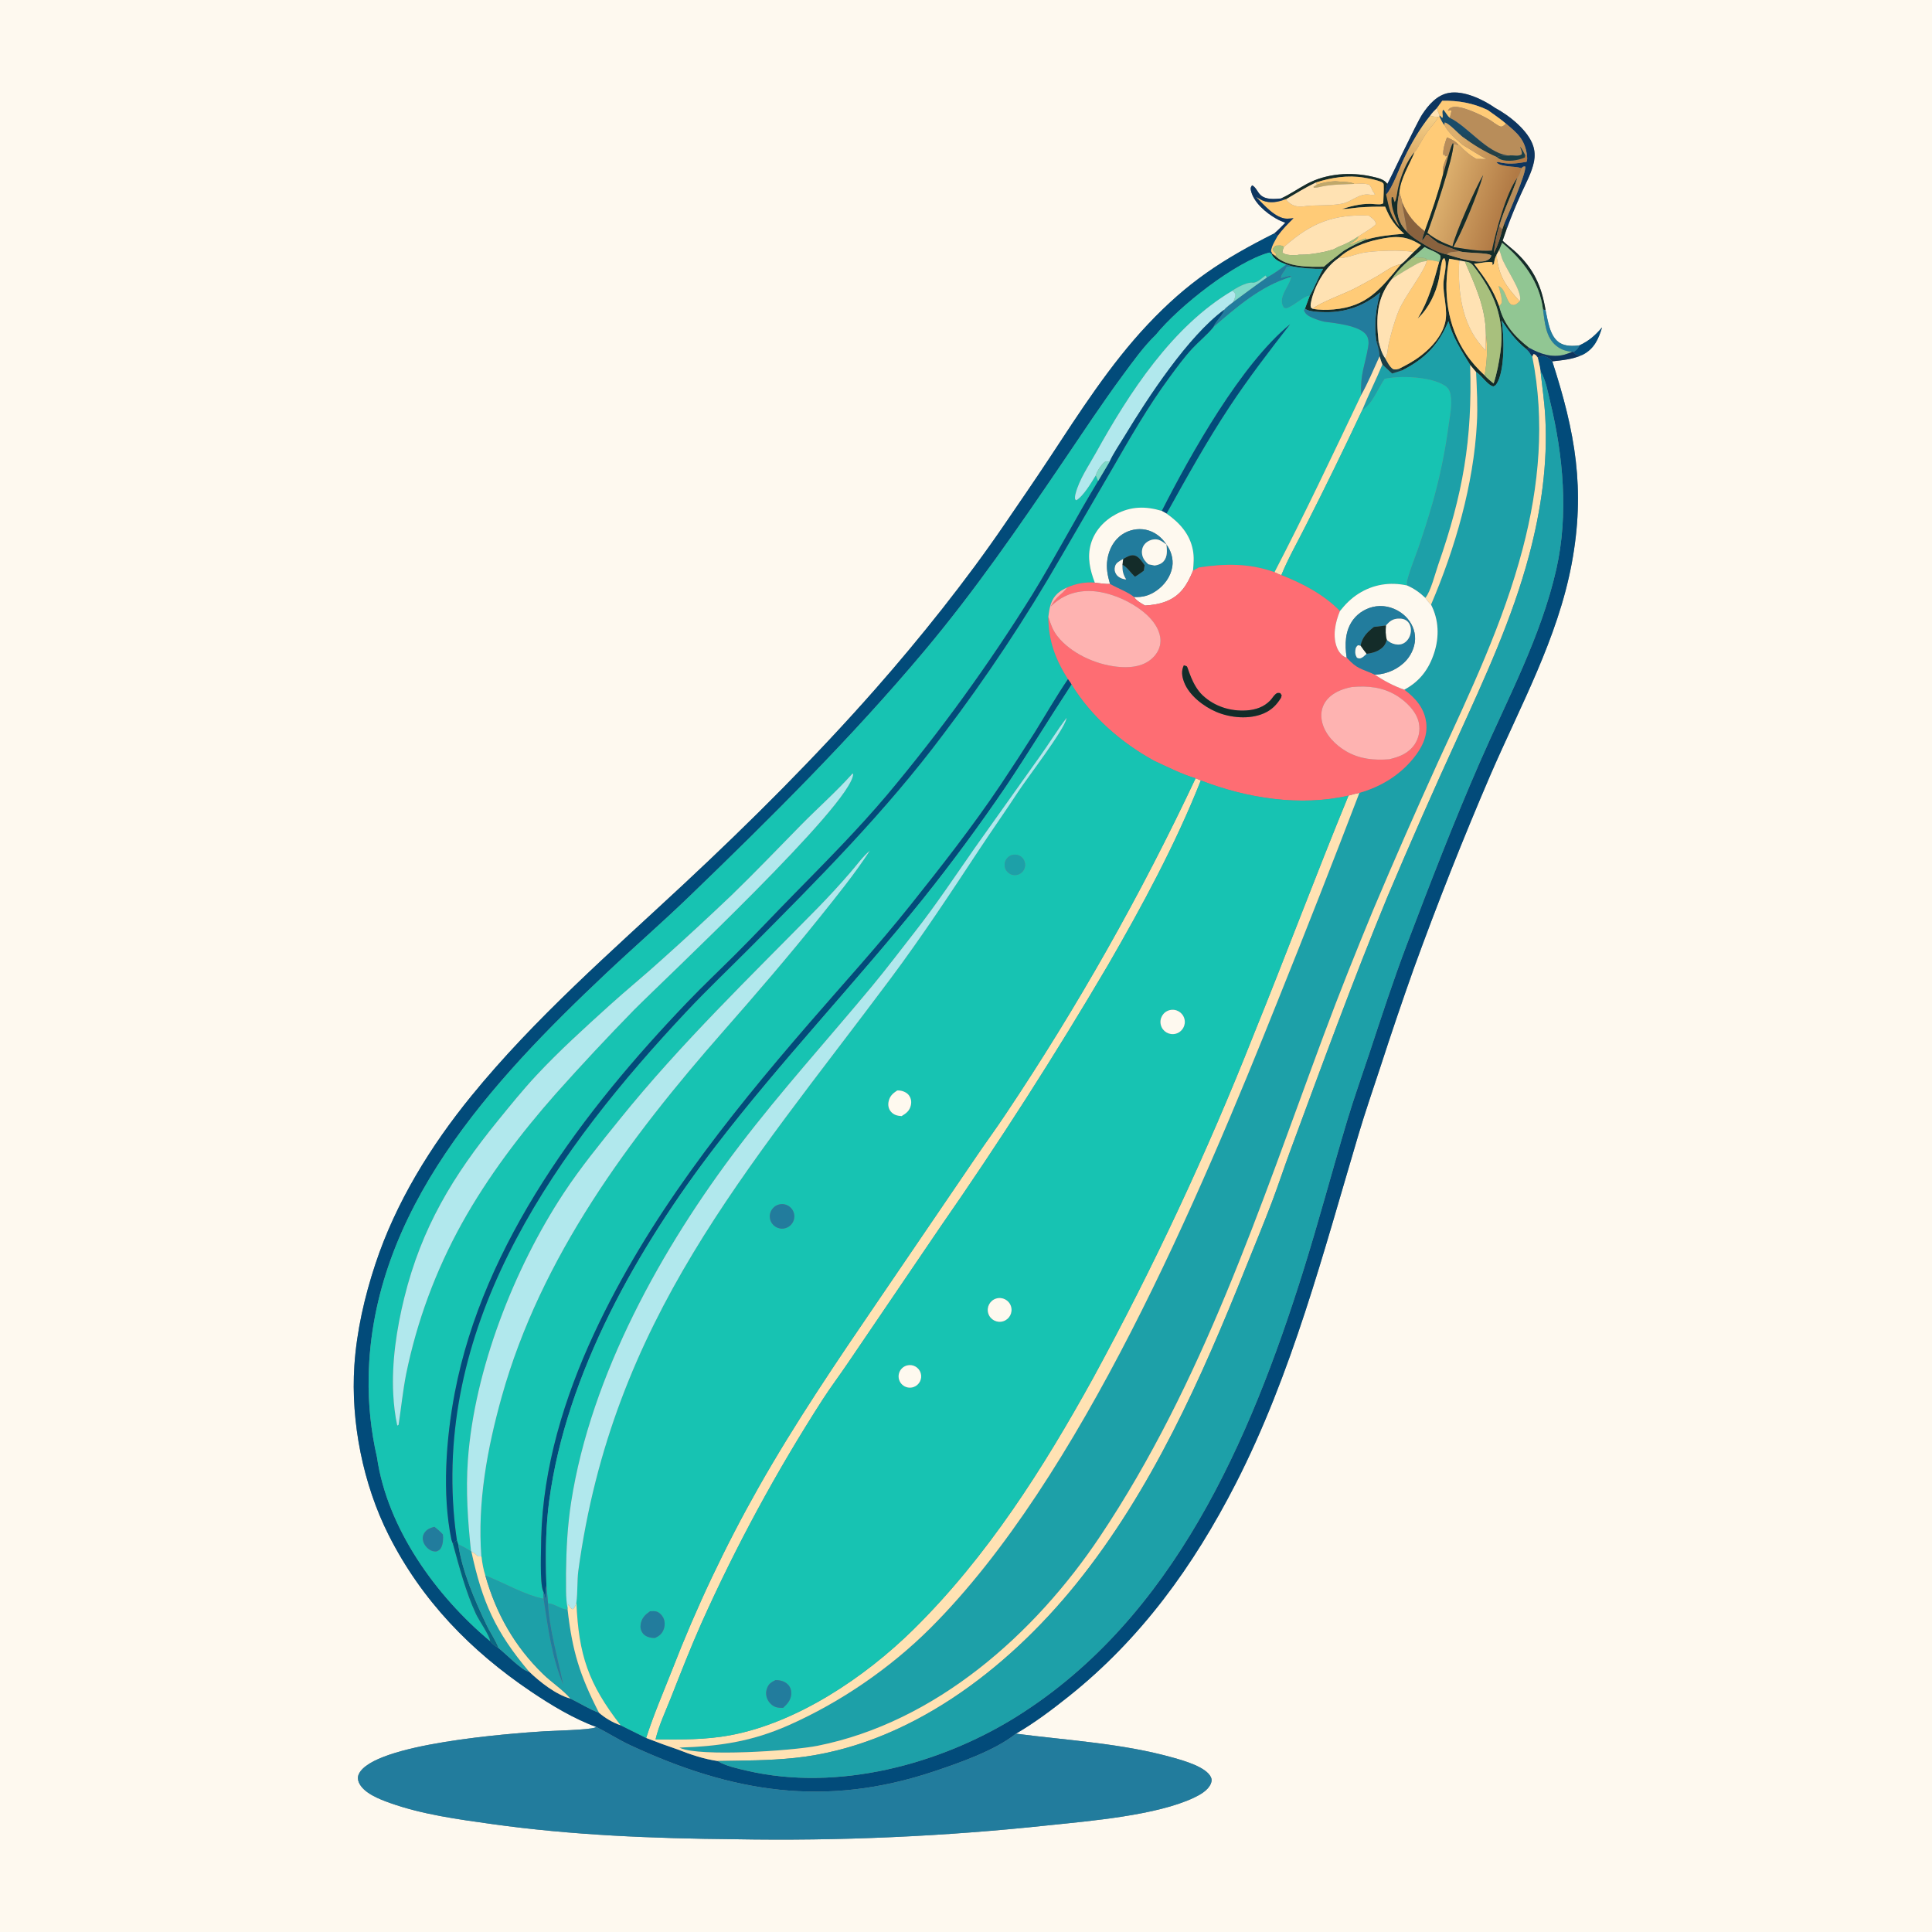 <?xml version="1.0" encoding="utf-8" ?>
<svg xmlns="http://www.w3.org/2000/svg" xmlns:xlink="http://www.w3.org/1999/xlink" width="1024" height="1024">
	<rect width="100%" height="100%" fill="#808080" stroke="none"/>
	<path fill="#FEF9EF" d="M0 0L1024 0L1024 1024L0 1024L0 0ZM792.52 57.241C786.161 52.775 775.965 47.868 767.985 49.237C761.66 50.322 757.19 55.538 753.819 60.614C750.732 65.263 735.803 97.198 735.3 97.48C733.749 94.981 730.095 94.263 727.38 93.637C715.986 91.008 702.976 91.906 692.57 97.523C688.012 99.982 683.649 103.066 678.933 105.196C675.419 105.51 670.875 105.96 668.065 103.313C666.517 101.855 665.568 99.065 663.627 98.221C662.915 99.211 662.74 99.664 663.004 100.898C664.361 107.26 671.003 112.809 676.404 115.878C677.956 116.759 679.555 117.452 681.232 118.052C679.329 119.952 677.469 121.977 675.405 123.701C647.879 137.565 629.553 149.474 608.331 171.98C588.439 193.077 572.136 218.625 556.236 242.77C548.483 254.544 540.445 266.166 532.503 277.816C512.398 307.308 487.68 338.259 464.12 365.036C432.329 401.167 397.709 435.694 362.513 468.502C323.732 504.653 283.395 539.662 249.816 580.9C228.217 607.426 209.754 637.36 198.958 669.964C193.24 687.232 189.035 705.53 187.827 723.714C185.832 753.736 192.46 786.79 206.005 813.625C223.488 848.263 249.452 874.987 281.507 896.593C292.044 903.695 304.087 910.981 316.054 915.33C315.832 915.43 315.613 915.537 315.388 915.631C312.376 916.903 292.8 917.335 288.253 917.626C271.08 918.724 197.916 924.075 190.206 940.239C189.503 941.712 189.566 943.254 190.197 944.731C192.623 950.406 201.254 953.674 206.71 955.618C223.876 961.737 242.657 964.256 260.636 966.776C303.25 972.751 346.358 974.439 389.35 974.832C444.932 975.83 500.523 973.363 555.798 967.446C578.109 965.123 613.079 962.176 632.782 952.839C636.044 951.293 640.372 948.897 641.775 945.355C642.229 944.209 642.363 943.159 641.844 942.001C639.382 936.505 627.204 933.127 621.921 931.634C594.963 924.012 566.16 922.471 538.47 918.882C548.105 913.317 557.498 906.231 566.201 899.307C604.759 868.633 632.57 830.044 654.924 786.428C684.836 728.063 701.431 663.827 720.043 601.297C723.658 589.153 727.796 577.197 731.75 565.162C737.388 547.765 743.268 530.447 749.389 513.213C761.91 478.705 775.425 444.565 789.917 410.836C805.79 374.194 825.622 338.36 833.034 298.724C840.397 259.353 834.915 229.079 822.747 191.525C828.191 190.904 833.444 190.484 838.496 188.176C838.865 188.041 838.704 188.11 839.215 187.835C845.08 184.675 847.268 179.581 849.131 173.529C845.451 177.799 842.272 180.616 837.204 183.021C833.783 183.508 829.704 183.589 826.655 181.701C821.432 178.466 820.4 169.987 819.191 164.423C817.11 151.978 813.145 142.904 803.906 134.086C801.514 131.802 798.821 129.884 796.41 127.593L798.495 121.575C800.81 115.217 803.371 108.952 806.172 102.792C808.601 97.329 811.949 91.401 813.073 85.52C813.596 82.78 813.474 80.049 812.627 77.387C810.022 69.192 799.949 61.221 792.52 57.241Z"/>
	<path fill="#0D355F" d="M735.3 97.48C735.803 97.198 750.732 65.263 753.819 60.614C757.19 55.538 761.66 50.322 767.985 49.237C775.965 47.868 786.161 52.775 792.52 57.241C799.949 61.221 810.022 69.192 812.627 77.387C813.474 80.049 813.596 82.78 813.073 85.52C811.949 91.401 808.601 97.329 806.172 102.792C803.371 108.952 800.81 115.217 798.495 121.575C798.315 120.233 797.989 119.471 797.363 118.304C799.082 114.287 809.293 91.189 808.375 88.207C807.146 88.291 807.218 88.283 806.375 89.187C804.33 88.339 801.503 88.48 799.282 88.13C797.322 87.821 794.257 87.576 793.029 85.894L793.779 86.074L793.667 85.791C799.64 87.21 803.068 86.785 809.041 85.794C809.657 84.598 809.395 83.377 809.281 82.087C808.207 73.946 804.181 70.516 798.19 65.529C795.129 62.933 791.731 60.655 788.486 58.291C780.797 54.655 772.908 53.201 764.415 53.422L761.542 57.374C760.232 58.649 759.043 59.832 758.017 61.349C752.512 68.153 748.02 75.999 744.215 83.864C741.801 88.853 738.138 99.384 734.662 103.19C733.906 101.524 734.859 99.17 735.3 97.48Z"/>
	<path fill="#FFCB77" d="M761.542 57.374L764.415 53.422C772.908 53.201 780.797 54.655 788.486 58.291C791.731 60.655 795.129 62.933 798.19 65.529C797.428 66.164 796.398 67.377 795.273 67.053C793.647 66.585 791.006 64.377 789.462 63.467C785.51 61.137 774.151 55.48 769.643 56.858C768.307 57.266 768.093 57.609 767.353 58.697C768.088 58.545 768.604 58.497 769.375 58.489C769.141 59.843 768.76 61.152 768.395 62.474C767.078 61.412 766.183 59.531 765.033 58.217C764.016 58.723 765.179 61.551 764.466 62.652L762.996 61.15C762.383 59.885 761.942 58.722 761.542 57.374Z"/>
	<path fill="#B88D5A" d="M768.395 62.474C768.76 61.152 769.141 59.843 769.375 58.489C768.604 58.497 768.088 58.545 767.353 58.697C768.093 57.609 768.307 57.266 769.643 56.858C774.151 55.48 785.51 61.137 789.462 63.467C791.006 64.377 793.647 66.585 795.273 67.053C796.398 67.377 797.428 66.164 798.19 65.529C804.181 70.516 808.207 73.946 809.281 82.087L808.341 82.15C807.53 80.651 806.796 79.009 805.664 77.735L805.888 78.347C806.318 79.544 806.871 80.572 806.517 81.852C804.462 83.169 802.034 82.05 799.743 82.462C799.6 82.444 799.457 82.428 799.314 82.406C799.076 82.37 798.841 82.323 798.603 82.29C787.956 80.796 777.697 66.871 768.395 62.474Z"/>
	<path fill="#FFE2B3" d="M758.017 61.349C759.043 59.832 760.232 58.649 761.542 57.374C761.942 58.722 762.383 59.885 762.996 61.15L763.017 61.928L762.315 61.883C760.701 61.946 759.563 61.829 758.017 61.349Z"/>
	<defs>
		<linearGradient id="gradient_0" gradientUnits="userSpaceOnUse" x1="782.036" y1="79.795" x2="783.964" y2="70.205">
			<stop offset="0" stop-color="#263F44"/>
			<stop offset="1" stop-color="#194C69"/>
		</linearGradient>
	</defs>
	<path fill="url(#gradient_0)" d="M762.996 61.15L764.466 62.652C765.179 61.551 764.016 58.723 765.033 58.217C766.183 59.531 767.078 61.412 768.395 62.474C777.697 66.871 787.956 80.796 798.603 82.29C798.841 82.323 799.076 82.37 799.314 82.406C799.457 82.428 799.6 82.444 799.743 82.462C797.808 82.585 795.174 82.424 793.437 83.291C786.895 80.478 780.986 76.803 775.254 72.603C773.116 71.036 767.932 65.204 765.712 64.942L765.598 66.361C764.453 65.229 763.746 63.371 763.017 61.928L762.996 61.15Z"/>
	<defs>
		<linearGradient id="gradient_1" gradientUnits="userSpaceOnUse" x1="747.677" y1="103.58" x2="750.176" y2="61.881">
			<stop offset="0" stop-color="#C18D4F"/>
			<stop offset="1" stop-color="#F6CE85"/>
		</linearGradient>
	</defs>
	<path fill="url(#gradient_1)" d="M734.662 103.19C738.138 99.384 741.801 88.853 744.215 83.864C748.02 75.999 752.512 68.153 758.017 61.349C759.563 61.829 760.701 61.946 762.315 61.883C760.974 64.793 758.459 67.079 756.613 69.687C754.748 72.322 753.278 75.068 751.674 77.848C751.152 78.753 750.499 80.041 749.688 80.708C745.351 85.651 742.373 93.625 740.967 99.994C740.496 102.127 740.334 105.392 739.213 107.204L738.278 104.511L737.648 104.49C736.983 110.012 739.821 115.573 741.931 120.508C737.054 114.911 736.153 110.174 734.662 103.19Z"/>
	<path fill="#FFCB77" d="M762.315 61.883L763.017 61.928C763.746 63.371 764.453 65.229 765.598 66.361C767.691 70.446 771.967 73.915 775.392 76.904C779.628 79.322 783.526 82.114 787.908 84.312L782.409 84.254C778.889 82.169 776.257 79.974 773.486 76.918L773.184 76.973C771.469 74.707 769.438 73.928 766.923 72.838C765.893 75.512 764.711 79.263 764.964 82.133L765.726 81.91L765.951 82.884L767.185 82.407C765.988 85.327 764.058 88.948 764.925 92.142C762.217 102.558 758.806 112.459 755.11 122.566C749.544 118.33 745.949 113.817 743.214 107.392C742.846 105.516 742.342 103.817 741.666 102.03C742.175 94.878 746.949 87.274 749.688 80.708C750.499 80.041 751.152 78.753 751.674 77.848C753.278 75.068 754.748 72.322 756.613 69.687C758.459 67.079 760.974 64.793 762.315 61.883Z"/>
	<defs>
		<linearGradient id="gradient_2" gradientUnits="userSpaceOnUse" x1="797.32" y1="111.834" x2="763.56" y2="101.264">
			<stop offset="0" stop-color="#B17A45"/>
			<stop offset="1" stop-color="#DCAF6D"/>
		</linearGradient>
	</defs>
	<path fill="url(#gradient_2)" d="M765.598 66.361L765.712 64.942C767.932 65.204 773.116 71.036 775.254 72.603C780.986 76.803 786.895 80.478 793.437 83.291C793.984 83.672 794.658 84.202 795.293 84.451C799.03 85.921 804.703 85.017 808.208 83.469L808.341 82.15L809.281 82.087C809.395 83.377 809.657 84.598 809.041 85.794C803.068 86.785 799.64 87.21 793.667 85.791L793.779 86.074L793.029 85.894C794.257 87.576 797.322 87.821 799.282 88.13C801.503 88.48 804.33 88.339 806.375 89.187C805.843 90.875 805.434 92.826 804.283 94.192C798.25 102.129 792.739 123.057 790.724 132.838C783.766 133.317 777.167 132.008 770.317 130.945C775.28 122.08 783.324 102.52 786.1 92.768C782.175 99.352 771.295 123.711 769.853 130.584C764.747 128.688 760.79 126.826 756.518 123.425C759.423 115.726 770.663 82.834 770.333 76.254L773.184 76.973L773.486 76.918C776.257 79.974 778.889 82.169 782.409 84.254L787.908 84.312C783.526 82.114 779.628 79.322 775.392 76.904C771.967 73.915 767.691 70.446 765.598 66.361Z"/>
	<path fill="#B88D5A" d="M770.333 76.254L770.056 75.845C768.549 78.344 766.173 88.428 764.925 92.142C764.058 88.948 765.988 85.327 767.185 82.407L765.951 82.884L765.726 81.91L764.964 82.133C764.711 79.263 765.893 75.512 766.923 72.838C769.438 73.928 771.469 74.707 773.184 76.973L770.333 76.254Z"/>
	<path fill="#142C29" d="M764.925 92.142C766.173 88.428 768.549 78.344 770.056 75.845L770.333 76.254C770.663 82.834 759.423 115.726 756.518 123.425C760.79 126.826 764.747 128.688 769.853 130.584C771.295 123.711 782.175 99.352 786.1 92.768C783.324 102.52 775.28 122.08 770.317 130.945C777.167 132.008 783.766 133.317 790.724 132.838C792.739 123.057 798.25 102.129 804.283 94.192C801.416 102.893 797.041 111.228 794.582 120.014C793.028 124.639 792.341 129.35 791.749 134.177C793.883 129.958 795.206 126.141 796.241 121.543L797.363 118.304C797.989 119.471 798.315 120.233 798.495 121.575L796.41 127.593C798.821 129.884 801.514 131.802 803.906 134.086C813.145 142.904 817.11 151.978 819.191 164.423L817.819 164.029C816.098 149.54 807.135 137.707 796.164 128.712L794.616 132.467L793.191 135.045C792.414 136.677 792.032 138.047 791.799 139.838L791.076 140.515L791.008 139.033C788.211 138.443 784.266 139.703 781.241 139.725C787.197 147.631 791.1 152.844 794.605 162.25C796.92 171.883 802.934 178.478 810.593 184.402L808.995 185.054C803.453 180.608 799.721 175.675 795.883 169.74C797.322 177.635 797.714 196.998 793.12 203.606C792.584 204.378 792.316 204.414 791.521 204.823C788.287 204.118 785.37 198.91 782.341 197.159L779.217 193.419C774.634 185.955 770.001 178.779 767.698 170.23C762.568 182.664 755.285 190.163 743.269 196.243L741.203 195.63C743.219 194.598 745.245 193.565 747.211 192.44C755.022 187.969 763.645 180.244 765.914 171.182C767.594 164.474 764.819 156.883 765.057 150.014C765.178 146.538 767.322 139.714 765.526 136.824C764.513 137.23 764.439 137.974 764.186 138.982C763.449 141.927 763.225 145.03 762.606 148.006C761.075 155.352 757.266 163.223 751.814 168.447C751.674 168.581 751.532 168.71 751.391 168.842C757.151 159.488 759.892 149.303 762.776 138.822C763.285 137.455 763.73 136.866 763.37 135.427C761.166 133.392 757.714 132.494 755.033 130.955L748.997 136.258C744.697 139.562 740.686 143.478 737.629 147.987C729.6 157.936 729.303 168.443 730.644 180.638L730.738 181.46L729.437 180.551C728.227 171.703 729.215 163.498 731.573 154.938C723.288 161.994 713.43 165.649 702.49 165.457C699.851 165.411 693.438 165.34 691.675 163.541L694.205 156.728C696.85 152.2 698.638 147.108 701.273 142.488C695.592 142.581 690.358 142.263 684.773 141.165L681.819 140.181C681.648 140.121 681.476 140.065 681.307 140C678.261 138.832 675.328 137.642 673.889 134.543L674.333 134.485L675.881 135.558C675.916 135.603 675.946 135.654 675.986 135.695C682.019 141.634 693.803 141.535 701.657 141.356C705.066 138.417 708.595 135.682 712.172 132.954C716.003 130.56 719.881 128.696 724.069 127.01C730.798 125.068 737.275 124.443 744.218 123.897C739.247 119.524 736.63 115.681 734.164 109.565C729.47 109.488 724.858 109.597 720.179 109.968C717.265 110.199 714.283 110.868 711.369 110.719C716.971 109.009 722.875 107.538 728.764 108.208C730.16 108.242 731.987 108.581 733.159 107.72C733.2 104.508 733.542 101.14 733.38 97.952C733.335 97.063 733.058 97.105 732.424 96.559C729.401 95.267 726.17 94.721 722.954 94.154C714.301 92.743 705.768 94.053 697.492 96.718C692.008 99.313 686.825 102.56 681.598 105.631L681.229 105.629L678.933 105.196C683.649 103.066 688.012 99.982 692.57 97.523C702.976 91.906 715.986 91.008 727.38 93.637C730.095 94.263 733.749 94.981 735.3 97.48C734.859 99.17 733.906 101.524 734.662 103.19C736.153 110.174 737.054 114.911 741.931 120.508C739.821 115.573 736.983 110.012 737.648 104.49L738.278 104.511L739.213 107.204C740.334 105.392 740.496 102.127 740.967 99.994C742.373 93.625 745.351 85.651 749.688 80.708C746.949 87.274 742.175 94.878 741.666 102.03C740.403 108.132 739.615 114.236 743.238 119.765C743.983 120.901 744.84 121.96 745.798 122.924C747.795 125.09 750.613 126.991 753.14 128.508C757.468 131.231 762.004 133.85 767.063 134.927C771.784 136.401 784.078 140.434 788.619 137.736C789.666 137.114 790.126 136.599 790.458 135.444C788.937 133.786 777.569 134.296 773.933 133.267L773.392 133.108C769.633 131.768 765.941 130.352 762.266 128.796C760.865 127.857 759.559 126.815 758.237 125.769C757.357 124.988 757.155 124.423 755.939 124.412C755.215 125.674 754.892 126.619 753.641 127.39C754.014 125.754 754.589 124.162 755.11 122.566C758.806 112.459 762.217 102.558 764.925 92.142ZM749.182 133.653C750.51 132.42 751.893 131.214 753.094 129.856C745.257 124.769 739.604 124.985 730.661 126.867C723.301 128.416 715.034 131.567 709.47 136.792C702.106 141.713 696.255 152.226 694.727 160.873C694.59 161.646 694.625 162.247 694.801 163.007L695.798 163.67C699.381 164.359 703.253 164.323 706.882 164.005C724.811 162.432 731.748 153.023 742.487 140.121C744.849 138.411 747.075 135.717 749.182 133.653ZM773.454 138.083L768.097 137.141C764.708 154.457 767.057 172.855 777.056 187.651C779.921 191.888 783.152 195.454 786.876 198.944C788.249 200.555 790.037 201.896 791.644 203.273C793.403 197.967 794.509 192.07 795.263 186.543C797.723 168.491 791.754 154.723 780.879 140.864C779.597 139.23 778.416 138.86 776.415 138.617L773.454 138.083Z"/>
	<path fill="#1A3F47" d="M799.743 82.462C802.034 82.05 804.462 83.169 806.517 81.852C806.871 80.572 806.318 79.544 805.888 78.347L805.664 77.735C806.796 79.009 807.53 80.651 808.341 82.15L808.208 83.469C804.703 85.017 799.03 85.921 795.293 84.451C794.658 84.202 793.984 83.672 793.437 83.291C795.174 82.424 797.808 82.585 799.743 82.462Z"/>
	<path fill="#B88D5A" d="M806.375 89.187C807.218 88.283 807.146 88.291 808.375 88.207C809.293 91.189 799.082 114.287 797.363 118.304L796.241 121.543L794.582 120.014C797.041 111.228 801.416 102.893 804.283 94.192C805.434 92.826 805.843 90.875 806.375 89.187Z"/>
	<path fill="#FFCB77" d="M697.492 96.718C705.768 94.053 714.301 92.743 722.954 94.154C726.17 94.721 729.401 95.267 732.424 96.559C733.058 97.105 733.335 97.063 733.38 97.952C733.542 101.14 733.2 104.508 733.159 107.72C731.987 108.581 730.16 108.242 728.764 108.208C722.875 107.538 716.971 109.009 711.369 110.719C714.283 110.868 717.265 110.199 720.179 109.968C724.858 109.597 729.47 109.488 734.164 109.565C736.63 115.681 739.247 119.524 744.218 123.897C737.275 124.443 730.798 125.068 724.069 127.01L723.946 126.383C720.617 127.026 718.018 129.164 714.786 129.808C716.289 128.653 718.712 127.636 719.659 126.027C719.804 125.78 719.933 125.524 720.07 125.272C722.03 123.824 728.277 120.393 729.255 118.74C729.031 116.707 727.478 115.853 725.94 114.624L725.49 114.267C706.804 113.486 695.059 118.123 681.109 130.389L680.502 130.938C679.229 129.745 678.004 130.189 676.302 130.216C675.214 130.874 675.114 131.069 674.515 132.205C674.896 133.504 676.892 134.357 676.275 135.234C676.177 135.373 676.013 135.45 675.881 135.558L674.333 134.485C674.051 134.044 673.845 133.469 673.627 132.99C674.051 130.111 675.779 127.568 677.142 125.033C679.656 121.583 682.551 118.634 685.587 115.645C684.476 115.765 683.351 115.894 682.232 115.905C676.153 115.965 669.601 108.333 665.707 104.315C666.007 104.488 666.311 104.655 666.61 104.831C667.449 105.327 668.27 105.87 669.17 106.253C673.048 107.907 677.451 107.11 681.229 105.629L681.598 105.631C682.708 107.362 684.834 108.762 686.837 109.233C687.971 109.499 689.184 109.466 690.342 109.45C697.186 108.381 704.265 109.313 711.188 107.981C716.511 106.957 720.232 102.433 725.681 103.137C726.887 103.293 727.631 103.472 728.799 103.03L727.482 101.082C727.037 99.931 726.661 99.059 725.919 98.056C723.449 96.941 720.478 97.458 717.793 97.474C716.102 96.256 710.123 96.394 707.731 96.058C704.331 96.24 701.177 96.744 697.955 97.901L697.492 96.718Z"/>
	<path fill="#C0A86A" d="M697.955 97.901C701.177 96.744 704.331 96.24 707.731 96.058C710.123 96.394 716.102 96.256 717.793 97.474C712.152 97.735 706.33 97.699 700.787 98.82C699.372 99.107 697.814 99.54 696.383 99.509L696.158 99.009L697.955 97.901Z"/>
	<path fill="#FFE2B3" d="M681.598 105.631C686.825 102.56 692.008 99.313 697.492 96.718L697.955 97.901L696.158 99.009L696.383 99.509C697.814 99.54 699.372 99.107 700.787 98.82C706.33 97.699 712.152 97.735 717.793 97.474C720.478 97.458 723.449 96.941 725.919 98.056C726.661 99.059 727.037 99.931 727.482 101.082L728.799 103.03C727.631 103.472 726.887 103.293 725.681 103.137C720.232 102.433 716.511 106.957 711.188 107.981C704.265 109.313 697.186 108.381 690.342 109.45C689.184 109.466 687.971 109.499 686.837 109.233C684.834 108.762 682.708 107.362 681.598 105.631Z"/>
	<path fill="#0D355F" d="M681.232 118.052C679.555 117.452 677.956 116.759 676.404 115.878C671.003 112.809 664.361 107.26 663.004 100.898C662.74 99.664 662.915 99.211 663.627 98.221C665.568 99.065 666.517 101.855 668.065 103.313C670.875 105.96 675.419 105.51 678.933 105.196L681.229 105.629C677.451 107.11 673.048 107.907 669.17 106.253C668.27 105.87 667.449 105.327 666.61 104.831C666.311 104.655 666.007 104.488 665.707 104.315C669.601 108.333 676.153 115.965 682.232 115.905C683.351 115.894 684.476 115.765 685.587 115.645C682.551 118.634 679.656 121.583 677.142 125.033L675.405 123.701C677.469 121.977 679.329 119.952 681.232 118.052Z"/>
	<path fill="#B88D5A" d="M741.666 102.03C742.342 103.817 742.846 105.516 743.214 107.392C743.256 108.591 743.395 109.551 743.692 110.712C743.934 111.657 745.773 122.214 745.798 122.924C744.84 121.96 743.983 120.901 743.238 119.765C739.615 114.236 740.403 108.132 741.666 102.03Z"/>
	<path fill="#89623E" d="M745.798 122.924C745.773 122.214 743.934 111.657 743.692 110.712C743.395 109.551 743.256 108.591 743.214 107.392C745.949 113.817 749.544 118.33 755.11 122.566C754.589 124.162 754.014 125.754 753.641 127.39L753.14 128.508C750.613 126.991 747.795 125.09 745.798 122.924Z"/>
	<path fill="#FFE2B3" d="M720.07 125.272C716.549 127.637 713.171 129.43 709.181 130.909L706.861 132.139C704.778 132.705 702.664 133.393 700.534 133.741C696.559 134.519 692.573 135.099 688.511 134.993C688.089 135.088 687.907 135.143 687.429 135.169C685.04 135.297 681.596 135.387 679.697 133.884C679.824 132.749 680.011 131.97 680.502 130.938L681.109 130.389C695.059 118.123 706.804 113.486 725.49 114.267L725.94 114.624C727.478 115.853 729.031 116.707 729.255 118.74C728.277 120.393 722.03 123.824 720.07 125.272Z"/>
	<path fill="#89623E" d="M791.749 134.177C792.341 129.35 793.028 124.639 794.582 120.014L796.241 121.543C795.206 126.141 793.883 129.958 791.749 134.177Z"/>
	<path fill="#024B7A" d="M316.054 915.33C304.087 910.981 292.044 903.695 281.507 896.593C249.452 874.987 223.488 848.263 206.005 813.625C192.46 786.79 185.832 753.736 187.827 723.714C189.035 705.53 193.24 687.232 198.958 669.964C209.754 637.36 228.217 607.426 249.816 580.9C283.395 539.662 323.732 504.653 362.513 468.502C397.709 435.694 432.329 401.167 464.12 365.036C487.68 338.259 512.398 307.308 532.503 277.816C540.445 266.166 548.483 254.544 556.236 242.77C572.136 218.625 588.439 193.077 608.331 171.98C629.553 149.474 647.879 137.565 675.405 123.701L677.142 125.033C675.779 127.568 674.051 130.111 673.627 132.99C673.845 133.469 674.051 134.044 674.333 134.485L673.889 134.543L672.743 133.851C654.702 138.771 624.608 162.566 612.612 177.433C606.124 183.683 600.591 191.476 595.252 198.703C584.142 213.743 573.914 229.289 563.419 244.752C539.951 279.33 516.625 313.23 489.705 345.278C451.144 391.183 408.416 433.595 365.287 475.186C350.861 489.097 335.714 502.245 321.135 515.995C260.638 573.056 196.936 641.556 195.386 729.907C195.125 744.195 196.609 758.461 199.806 772.39C205.275 810.079 231.064 845.882 259.783 869.843C260.98 871.555 262.512 872.427 264.245 873.524C267.503 875.992 276.895 885.701 280.143 885.907C280.22 885.912 280.297 885.919 280.375 885.925C286.147 891.461 294.547 898.157 302.418 900.322C307.37 902.731 312.314 905.932 317.475 907.792C320.588 910.502 324.958 913.146 328.911 914.411C333.448 916.632 337.972 918.88 342.482 921.155C348.126 923.362 353.82 925.44 359.56 927.386C366.142 930.021 373.306 932.361 380.355 933.374C384.472 936.004 391.138 937.398 395.885 938.505C443.863 949.684 498.315 935.297 539.27 909.55C621.943 857.575 662.479 763.567 690.595 674.095C698.907 647.645 706.027 620.727 713.967 594.148C717.604 581.972 721.901 570.036 725.886 557.974C732.256 538.698 738.531 519.39 745.738 500.405C758.014 468.07 770.576 435.521 784.407 403.824C798.983 370.417 816.834 337.364 824.91 301.542C831.41 272.715 828.541 241.492 821.633 212.956C820.424 207.962 819.257 201.174 816.534 196.854C816.325 194.445 815.547 191.891 815.041 189.514C816.429 188.757 817.38 188.381 818.955 188.879C820.428 189.344 821.739 190.375 822.747 191.525C834.915 229.079 840.397 259.353 833.034 298.724C825.622 338.36 805.79 374.194 789.917 410.836C775.425 444.565 761.91 478.705 749.389 513.213C743.268 530.447 737.388 547.765 731.75 565.162C727.796 577.197 723.658 589.153 720.043 601.297C701.431 663.827 684.836 728.063 654.924 786.428C632.57 830.044 604.759 868.633 566.201 899.307C557.498 906.231 548.105 913.317 538.47 918.882C527.432 927.775 508.316 934.441 494.846 938.939C437.366 958.133 388.071 950.154 333.935 924.935C327.797 922.076 322.107 918.357 316.054 915.33Z"/>
	<path fill="#89623E" d="M753.641 127.39C754.892 126.619 755.215 125.674 755.939 124.412C757.155 124.423 757.357 124.988 758.237 125.769C759.559 126.815 760.865 127.857 762.266 128.796C765.941 130.352 769.633 131.768 773.392 133.108C773.254 133.146 773.117 133.186 772.979 133.222C771.273 133.675 767.939 133.314 767.115 134.727C767.08 134.786 767.081 134.86 767.063 134.927C762.004 133.85 757.468 131.231 753.14 128.508L753.641 127.39Z"/>
	<path fill="#A8C07D" d="M709.181 130.909C713.171 129.43 716.549 127.637 720.07 125.272C719.933 125.524 719.804 125.78 719.659 126.027C718.712 127.636 716.289 128.653 714.786 129.808C718.018 129.164 720.617 127.026 723.946 126.383L724.069 127.01C719.881 128.696 716.003 130.56 712.172 132.954C708.595 135.682 705.066 138.417 701.657 141.356C693.803 141.535 682.019 141.634 675.986 135.695C675.946 135.654 675.916 135.603 675.881 135.558C676.013 135.45 676.177 135.373 676.275 135.234C676.892 134.357 674.896 133.504 674.515 132.205C675.114 131.069 675.214 130.874 676.302 130.216C678.004 130.189 679.229 129.745 680.502 130.938C680.011 131.97 679.824 132.749 679.697 133.884C681.596 135.387 685.04 135.297 687.429 135.169C687.907 135.143 688.089 135.088 688.511 134.993C692.573 135.099 696.559 134.519 700.534 133.741C702.664 133.393 704.778 132.705 706.861 132.139L709.181 130.909Z"/>
	<path fill="#FFCB77" d="M749.182 133.653C743.934 132.25 727.567 132.871 721.913 134.074C718.103 134.884 713.271 136.939 709.47 136.792C715.034 131.567 723.301 128.416 730.661 126.867C739.604 124.985 745.257 124.769 753.094 129.856C751.893 131.214 750.51 132.42 749.182 133.653Z"/>
	<path fill="#91C693" d="M794.616 132.467L796.164 128.712C807.135 137.707 816.098 149.54 817.819 164.029C818.785 170.818 819.192 178.953 825.11 183.467C827.744 185.476 830.09 186.081 833.337 186.486C831.991 187.015 830.604 187.602 829.206 187.974C822.635 189.725 816.271 187.638 810.593 184.402C802.934 178.478 796.92 171.883 794.605 162.25C795.26 161.625 795.538 161.221 795.981 160.455C796.057 157.398 795.075 154.517 794.282 151.591C796.439 152.451 797.413 155.023 798.28 157.032C798.984 158.664 799.43 160.02 800.725 161.289C801.83 161.666 802.248 161.871 803.394 161.313C804.1 160.968 804.845 160.198 805.445 159.68C807.642 155.052 797.127 141.227 795.834 136.02C795.525 134.775 795.099 133.654 794.616 132.467Z"/>
	<path fill="#91C693" d="M748.997 136.258L755.033 130.955C757.714 132.494 761.166 133.392 763.37 135.427C763.73 136.866 763.285 137.455 762.776 138.822C760.678 138.133 758.697 137.939 756.517 137.732L756.275 137.317C754.458 136.126 751.246 136.763 748.997 136.258Z"/>
	<path fill="#FFE2B3" d="M709.47 136.792C713.271 136.939 718.103 134.884 721.913 134.074C727.567 132.871 743.934 132.25 749.182 133.653C747.075 135.717 744.849 138.411 742.487 140.121C738.11 140.503 733.204 144.591 729.332 146.729C725.232 148.993 721.13 151.335 716.936 153.422C712.256 155.751 698.878 160.696 695.798 163.67L694.801 163.007C694.625 162.247 694.59 161.646 694.727 160.873C696.255 152.226 702.106 141.713 709.47 136.792Z"/>
	<path fill="#FFE2B3" d="M793.191 135.045L794.616 132.467C795.099 133.654 795.525 134.775 795.834 136.02C797.127 141.227 807.642 155.052 805.445 159.68C797.864 151.316 794.399 146.513 793.191 135.045Z"/>
	<path fill="#17C3B2" d="M612.612 177.433C624.608 162.566 654.702 138.771 672.743 133.851L673.889 134.543C675.328 137.642 678.261 138.832 681.307 140C681.476 140.065 681.648 140.121 681.819 140.181C678.559 142.592 675.116 145.249 671.476 147.056L670.722 146.03C668.945 147.367 666.349 149.919 664.033 149.857C661.663 149.34 656.622 151.866 654.577 153.144C653.786 153.638 653.854 153.606 653.225 154.083C621.375 172.863 598.42 208.289 580.826 240.065C576.995 246.984 571.981 254.098 570.039 261.83C569.793 262.809 569.691 263.606 569.84 264.615L570.44 265.163C574.157 263.076 578.523 255.682 580.804 251.928L582.027 254.933C570.061 274.743 559.339 295.299 547.211 315.043C524.074 352.199 498.355 387.683 470.243 421.233C454.56 439.803 437.392 457.06 420.377 474.397C410.096 484.872 400.054 495.604 389.661 505.963C381.281 514.316 372.679 522.448 364.487 530.988C309.569 588.245 256.201 658.652 241.032 738.229C236.426 762.395 234.241 791.832 239.257 816.07L240.093 818.415C243.509 830.835 246.84 843.679 252.25 855.415C253.713 858.59 259.748 867.242 259.783 869.843C231.064 845.882 205.275 810.079 199.806 772.39C196.609 758.461 195.125 744.195 195.386 729.907C196.936 641.556 260.638 573.056 321.135 515.995C335.714 502.245 350.861 489.097 365.287 475.186C408.416 433.595 451.144 391.183 489.705 345.278C516.625 313.23 539.951 279.33 563.419 244.752C573.914 229.289 584.142 213.743 595.252 198.703C600.591 191.476 606.124 183.683 612.612 177.433ZM230.237 809.25C228.041 809.83 226.124 810.563 224.861 812.579C223.987 813.973 223.877 815.583 224.37 817.128C225.023 819.174 226.668 820.974 228.617 821.861C229.561 822.29 230.375 822.309 231.405 822.269C232.655 821.713 233.33 821.349 233.92 820.061C234.812 818.115 235.012 815.384 234.73 813.298C233.344 811.743 231.894 810.509 230.237 809.25ZM451.883 409.97C443.266 419.596 433.711 428.001 424.669 437.173C412.429 449.591 400.435 462.205 387.893 474.337C375.652 486.013 363.223 497.491 350.612 508.768C341.567 517.008 332.056 524.716 322.985 532.931C309.774 544.896 296.337 557.038 284.184 570.086C277.056 577.739 270.516 585.855 263.915 593.96C240.02 623.299 223.442 650.721 214.285 687.829C210.222 704.292 207.547 722.039 208.435 739.001C208.721 744.458 209.39 750.23 210.557 755.581L211.26 755.189C212.616 746.181 213.517 737.181 215.269 728.22C220.986 700.285 230.939 673.387 244.781 648.458C258.574 623.651 275.986 600.726 294.753 579.487C308.172 564.45 321.93 549.718 336.016 535.304C352.938 518.276 451.409 426.279 452.19 410.346L451.883 409.97Z"/>
	<path fill="#B88D5A" d="M767.063 134.927C767.081 134.86 767.08 134.786 767.115 134.727C767.939 133.314 771.273 133.675 772.979 133.222C773.117 133.186 773.254 133.146 773.392 133.108L773.933 133.267C777.569 134.296 788.937 133.786 790.458 135.444C790.126 136.599 789.666 137.114 788.619 137.736C784.078 140.434 771.784 136.401 767.063 134.927Z"/>
	<path fill="#FFCB77" d="M791.076 140.515L791.799 139.838C792.032 138.047 792.414 136.677 793.191 135.045C794.399 146.513 797.864 151.316 805.445 159.68C804.845 160.198 804.1 160.968 803.394 161.313C802.248 161.871 801.83 161.666 800.725 161.289C799.43 160.02 798.984 158.664 798.28 157.032C797.413 155.023 796.439 152.451 794.282 151.591C795.075 154.517 796.057 157.398 795.981 160.455C795.538 161.221 795.26 161.625 794.605 162.25C791.1 152.844 787.197 147.631 781.241 139.725C784.266 139.703 788.211 138.443 791.008 139.033L791.076 140.515Z"/>
	<path fill="#A8C07D" d="M737.629 147.987C740.686 143.478 744.697 139.562 748.997 136.258C751.246 136.763 754.458 136.126 756.275 137.317L756.517 137.732L756.24 138.303C754.961 138.509 753.587 138.693 752.379 139.174C750.293 140.006 739.759 146.315 737.629 147.987Z"/>
	<path fill="#FFCB77" d="M756.24 138.303L756.517 137.732C758.697 137.939 760.678 138.133 762.776 138.822C759.892 149.303 757.151 159.488 751.391 168.842C751.532 168.71 751.674 168.581 751.814 168.447C757.266 163.223 761.075 155.352 762.606 148.006C763.225 145.03 763.449 141.927 764.186 138.982C764.439 137.974 764.513 137.23 765.526 136.824C767.322 139.714 765.178 146.538 765.057 150.014C764.819 156.883 767.594 164.474 765.914 171.182C763.645 180.244 755.022 187.969 747.211 192.44C745.245 193.565 743.219 194.598 741.203 195.63C740.132 195.866 739.436 195.909 738.354 195.728C736.373 194.326 735.358 192.046 734.171 189.979C735.503 188.212 735.452 184.803 735.964 182.565C737.334 176.569 739 170.535 741.299 164.824C744.399 157.121 754.865 144.241 756.24 138.303Z"/>
	<path fill="#FFCB77" d="M773.454 138.083C772.532 153.944 774.658 171.515 785.577 183.747C786.197 184.445 786.827 185.135 787.466 185.816C787.457 182.899 787.289 179.843 787.546 176.941C788.634 184.168 788.168 191.785 786.876 198.944C783.152 195.454 779.921 191.888 777.056 187.651C767.057 172.855 764.708 154.457 768.097 137.141L773.454 138.083Z"/>
	<path fill="#FFE2B3" d="M737.629 147.987C739.759 146.315 750.293 140.006 752.379 139.174C753.587 138.693 754.961 138.509 756.24 138.303C754.865 144.241 744.399 157.121 741.299 164.824C739 170.535 737.334 176.569 735.964 182.565C735.452 184.803 735.503 188.212 734.171 189.979C732.291 187.365 731.529 184.525 730.738 181.46L730.644 180.638C729.303 168.443 729.6 157.936 737.629 147.987Z"/>
	<path fill="#FFE2B3" d="M787.466 185.816C786.827 185.135 786.197 184.445 785.577 183.747C774.658 171.515 772.532 153.944 773.454 138.083L776.415 138.617C781.815 151.247 787.422 162.809 787.546 176.941C787.289 179.843 787.457 182.899 787.466 185.816Z"/>
	<path fill="#A8C07D" d="M776.415 138.617C778.416 138.86 779.597 139.23 780.879 140.864C791.754 154.723 797.723 168.491 795.263 186.543C794.509 192.07 793.403 197.967 791.644 203.273C790.037 201.896 788.249 200.555 786.876 198.944C788.168 191.785 788.634 184.168 787.546 176.941C787.422 162.809 781.815 151.247 776.415 138.617Z"/>
	<path fill="#227C9D" d="M681.819 140.181L684.773 141.165C683.85 141.278 682.93 141.387 682.003 141.467L681.283 142.626L681.664 142.358C680.686 143.793 679.099 145.52 678.919 147.244C680.242 147.235 683.472 145.761 684.269 146.326L684.282 146.793C668.26 151.519 655.505 162.805 643.065 173.442C644.477 169.919 647.756 167.695 648.915 164.114C650.007 162.645 652.264 161.206 653.701 159.994C659.615 155.648 665.458 151.262 671.476 147.056C675.116 145.249 678.559 142.592 681.819 140.181Z"/>
	<path fill="#FFCB77" d="M695.798 163.67C698.878 160.696 712.256 155.751 716.936 153.422C721.13 151.335 725.232 148.993 729.332 146.729C733.204 144.591 738.11 140.503 742.487 140.121C731.748 153.023 724.811 162.432 706.882 164.005C703.253 164.323 699.381 164.359 695.798 163.67Z"/>
	<path fill="#1DA0A8" d="M684.773 141.165C690.358 142.263 695.592 142.581 701.273 142.488C698.638 147.108 696.85 152.2 694.205 156.728C690.958 156.801 685.614 162.383 681.774 163.408C681.068 163.239 680.583 163.341 680.196 162.649C677.272 157.427 683.278 151.821 684.23 147.255C684.262 147.103 684.265 146.947 684.282 146.793L684.269 146.326C683.472 145.761 680.242 147.235 678.919 147.244C679.099 145.52 680.686 143.793 681.664 142.358L681.283 142.626L682.003 141.467C682.93 141.387 683.85 141.278 684.773 141.165Z"/>
	<path fill="#7DD9C8" d="M664.033 149.857C666.349 149.919 668.945 147.367 670.722 146.03L671.476 147.056C665.458 151.262 659.615 155.648 653.701 159.994C654.083 158.684 654.87 157.54 654.78 156.125C654.729 155.32 653.768 154.643 653.225 154.083C653.854 153.606 653.786 153.638 654.577 153.144C656.622 151.866 661.663 149.34 664.033 149.857Z"/>
	<path fill="#17C3B2" d="M643.065 173.442C655.505 162.805 668.26 151.519 684.282 146.793C684.265 146.947 684.262 147.103 684.23 147.255C683.278 151.821 677.272 157.427 680.196 162.649C680.583 163.341 681.068 163.239 681.774 163.408C685.614 162.383 690.958 156.801 694.205 156.728L691.675 163.541L691.123 164.505C691.996 166.75 693.723 167.588 695.864 168.528C697.807 169.382 699.988 170.069 702.059 170.515C707.888 171.282 720.489 172.562 724.094 177.414C725.47 179.266 725.548 181.715 725.158 183.904C723.221 194.791 721.056 197.641 721.402 209.497C706.457 240.841 691.547 272.456 675.524 303.263C661.924 298.453 649.37 298.691 635.387 300.782L632.315 302.464C632.64 298.71 632.961 295.274 632.246 291.524C630.613 282.96 625.157 277.025 618.296 272.206C628.956 253.062 639.595 233.881 651.682 215.583C661.675 200.457 672.669 186.138 683.789 171.841C657.935 192.844 631.122 240.602 615.78 270.792C607.31 268.256 599.576 268.269 591.596 272.491C585.247 275.85 580.108 281.404 578.145 288.411C576.17 295.465 577.757 302.19 580.279 308.826C575.152 308.363 570.343 309.357 565.633 311.367C561.501 313.254 558.56 315.553 557.028 319.968C556.248 322.215 555.935 324.614 555.65 326.964C555.699 339.568 559.361 349.347 566.033 359.956C559.804 369.132 554.295 378.726 548.451 388.145C542.512 397.517 536.457 406.815 530.289 416.038C515.547 437.989 498.853 459.297 482.348 479.973C465.233 501.414 446.645 521.773 428.704 542.518C384.725 593.371 343.325 645.615 314.799 706.964C299.148 740.622 287.796 777.758 286.853 815.098C286.864 820.646 285.955 839.08 287.894 843.345L288.103 847.362C278.026 845.436 266.889 838.737 257.23 835.064C256.22 831.841 255.626 828.709 255.257 825.359L255.12 824.872C252.982 796.271 258.255 767.686 265.943 740.226C286.697 666.1 333.495 603.284 383.601 546.306C400.964 526.562 417.974 506.761 434.422 486.243C443.615 474.776 453.006 463.188 461.041 450.871C457.264 454.022 454.083 458.537 450.844 462.256C445.319 468.657 439.601 474.889 433.699 480.944C397.748 517.559 360.919 553.039 328.636 593.053C318.295 605.872 307.761 618.737 298.698 632.505C272.506 672.295 251.377 726.155 247.99 773.933C246.844 790.094 247.943 806.151 249.662 822.221C247.438 820.853 245.289 819.593 242.878 818.563L242.181 816.454C241.395 811.194 240.807 805.907 240.418 800.603C232.642 696.487 295.872 608.53 363.793 536.199C374.752 524.529 386.418 513.45 397.709 502.097C433.66 465.948 469.278 430.206 499.886 389.281C522.722 359.21 543.619 327.715 562.449 294.986L589.238 248.933C598.786 232.409 608.293 215.715 619.612 200.312C623.507 195.013 627.647 189.305 632.132 184.512C635.465 180.949 639.399 177.788 642.536 174.076L643.065 173.442Z"/>
	<path fill="#B1E8ED" d="M580.804 251.928C578.523 255.682 574.157 263.076 570.44 265.163L569.84 264.615C569.691 263.606 569.793 262.809 570.039 261.83C571.981 254.098 576.995 246.984 580.826 240.065C598.42 208.289 621.375 172.863 653.225 154.083C653.768 154.643 654.729 155.32 654.78 156.125C654.87 157.54 654.083 158.684 653.701 159.994C652.264 161.206 650.007 162.645 648.915 164.114C629.62 178.284 608.414 210.727 595.994 231.252C593.347 235.628 590.161 240.207 588.029 244.854C587.231 244.667 586.499 244.219 585.761 244.695C583.976 245.848 581.336 249.824 580.804 251.928Z"/>
	<path fill="#227C9D" d="M702.059 170.515C699.988 170.069 697.807 169.382 695.864 168.528C693.723 167.588 691.996 166.75 691.123 164.505L691.675 163.541C693.438 165.34 699.851 165.411 702.49 165.457C713.43 165.649 723.288 161.994 731.573 154.938C729.215 163.498 728.227 171.703 729.437 180.551C730.104 183.089 731.229 186.26 731.202 188.868C728.075 195.773 725.107 202.883 721.402 209.497C721.056 197.641 723.221 194.791 725.158 183.904C725.548 181.715 725.47 179.266 724.094 177.414C720.489 172.562 707.888 171.282 702.059 170.515Z"/>
	<path fill="#227C9D" d="M817.819 164.029L819.191 164.423C820.4 169.987 821.432 178.466 826.655 181.701C829.704 183.589 833.783 183.508 837.204 183.021C836.376 184.755 835.9 185.316 834.313 186.394L833.939 186.652L833.337 186.486C830.09 186.081 827.744 185.476 825.11 183.467C819.192 178.953 818.785 170.818 817.819 164.029Z"/>
	<path fill="#024B7A" d="M588.029 244.854C590.161 240.207 593.347 235.628 595.994 231.252C608.414 210.727 629.62 178.284 648.915 164.114C647.756 167.695 644.477 169.919 643.065 173.442L642.536 174.076C639.399 177.788 635.465 180.949 632.132 184.512C627.647 189.305 623.507 195.013 619.612 200.312C608.293 215.715 598.786 232.409 589.238 248.933L562.449 294.986C543.619 327.715 522.722 359.21 499.886 389.281C469.278 430.206 433.66 465.948 397.709 502.097C386.418 513.45 374.752 524.529 363.793 536.199C295.872 608.53 232.642 696.487 240.418 800.603C240.807 805.907 241.395 811.194 242.181 816.454C241.164 817.046 240.604 817.33 240.093 818.415L239.257 816.07C234.241 791.832 236.426 762.395 241.032 738.229C256.201 658.652 309.569 588.245 364.487 530.988C372.679 522.448 381.281 514.316 389.661 505.963C400.054 495.604 410.096 484.872 420.377 474.397C437.392 457.06 454.56 439.803 470.243 421.233C498.355 387.683 524.074 352.199 547.211 315.043C559.339 295.299 570.061 274.743 582.027 254.933L588.029 244.854Z"/>
	<path fill="#1DA0A8" d="M732.694 193.181C734.402 194.785 736.122 196.378 737.853 197.959L743.269 196.243C755.285 190.163 762.568 182.664 767.698 170.23C770.001 178.779 774.634 185.955 779.217 193.419C780.432 233.17 775.373 261.865 762.28 299.365C760.833 303.511 758.234 313.791 755.457 316.887C752.449 314.04 749.566 311.992 745.771 310.309C745.59 309.142 745.646 308.317 745.951 307.17C747.418 301.657 749.712 296.197 751.589 290.803C754.389 282.751 756.963 274.623 759.309 266.428C763.123 252.977 765.959 239.267 767.795 225.406C768.498 220.358 769.796 214.26 768.834 209.235C768.403 206.988 767.562 205.515 765.618 204.278C758.28 199.61 742.104 198.955 733.89 200.79C730.004 206.408 727.807 213.584 721.928 217.517C725.27 209.309 729.286 201.369 732.694 193.181Z"/>
	<path fill="#1DA0A8" d="M795.883 169.74C799.721 175.675 803.453 180.608 808.995 185.054C810.327 186.175 810.679 186.823 811.572 188.288C811.736 188.557 811.959 188.785 812.153 189.033C818.933 223.151 815.825 257.533 807.051 290.912C796.706 330.266 779.293 366.749 762.342 403.582C750.522 429.579 739.051 455.732 727.932 482.036C718.766 504.203 709.79 526.632 701.434 549.119C667.506 640.418 637.637 732.653 583.045 814.352C548.45 866.125 495.886 912.814 433.352 925.306C419.868 928 370.963 931.225 360.561 926.49L360.031 926.263C381.337 925.569 398.423 923.077 418.068 914.378C445.41 902.271 471.803 884.163 492.985 863.053C572.723 783.592 635.654 634.424 677.552 529.634C692.184 493.291 706.5 456.822 720.498 420.23C731.66 417.055 741.523 411.133 748.951 402.113C753.421 396.685 756.792 390.313 755.902 383.058C754.953 375.325 750.238 370.027 744.302 365.541C752.442 361.203 757.33 354.731 760.15 346.002C762.916 337.442 762.611 328.51 758.47 320.467C771.221 290.694 781.065 256.759 782.773 224.329C783.251 215.245 782.775 206.235 782.341 197.159C785.37 198.91 788.287 204.118 791.521 204.823C792.316 204.414 792.584 204.378 793.12 203.606C797.714 196.998 797.322 177.635 795.883 169.74Z"/>
	<path fill="#024B7A" d="M615.78 270.792C631.122 240.602 657.935 192.844 683.789 171.841C672.669 186.138 661.675 200.457 651.682 215.583C639.595 233.881 628.956 253.062 618.296 272.206L615.78 270.792Z"/>
	<path fill="#024B7A" d="M837.204 183.021C842.272 180.616 845.451 177.799 849.131 173.529C847.268 179.581 845.08 184.675 839.215 187.835C838.704 188.11 838.865 188.041 838.496 188.176C838.024 188.207 837.143 188.274 836.696 188.262C835.151 188.22 834.987 187.727 833.939 186.652L834.313 186.394C835.9 185.316 836.376 184.755 837.204 183.021Z"/>
	<path fill="#1A3F47" d="M729.437 180.551L730.738 181.46C731.529 184.525 732.291 187.365 734.171 189.979C735.358 192.046 736.373 194.326 738.354 195.728C739.436 195.909 740.132 195.866 741.203 195.63L743.269 196.243L737.853 197.959C736.122 196.378 734.402 194.785 732.694 193.181C732.101 191.815 731.684 190.282 731.202 188.868C731.229 186.26 730.104 183.089 729.437 180.551Z"/>
	<path fill="#0D355F" d="M810.593 184.402C816.271 187.638 822.635 189.725 829.206 187.974C830.604 187.602 831.991 187.015 833.337 186.486L833.939 186.652C834.987 187.727 835.151 188.22 836.696 188.262C837.143 188.274 838.024 188.207 838.496 188.176C833.444 190.484 828.191 190.904 822.747 191.525C821.739 190.375 820.428 189.344 818.955 188.879C817.38 188.381 816.429 188.757 815.041 189.514C814.247 188.557 814.044 187.844 812.757 187.698L812.153 189.033C811.959 188.785 811.736 188.557 811.572 188.288C810.679 186.823 810.327 186.175 808.995 185.054L810.593 184.402Z"/>
	<path fill="#FFE2B3" d="M812.153 189.033L812.757 187.698C814.044 187.844 814.247 188.557 815.041 189.514C815.547 191.891 816.325 194.445 816.534 196.854C817.378 204.844 818.573 212.827 819.019 220.851C820.4 245.714 816.852 270.235 810.471 294.242C801.511 327.948 786.972 359.258 772.593 390.87C759.703 418.939 747.245 447.204 735.222 475.655C716.959 519.904 700.58 564.839 683.947 609.716C680.637 618.647 677.687 627.71 674.324 636.622C669.927 648.276 665.093 659.798 660.466 671.364C636.877 730.325 610.396 790.028 570.179 839.775C533.508 885.137 480.859 925.493 421.207 931.736C407.567 933.164 394.034 933.13 380.355 933.374C373.306 932.361 366.142 930.021 359.56 927.386C353.82 925.44 348.126 923.362 342.482 921.155C346.355 909.026 351.519 897.093 356.19 885.238C369.114 851.874 384.446 819.493 402.063 788.35C421.44 754.112 443.588 721.444 465.746 688.977L517.849 612.447C522.879 605.054 528.188 597.846 533.121 590.387C571.051 533.697 604.672 474.24 633.7 412.516L636.454 413.635C623.097 447.396 605.414 480.09 587.269 511.484C559.342 558.977 529.622 605.393 498.171 650.629L449.805 721.833C445.229 728.644 440.246 735.191 435.814 742.097C411.511 779.9 390.079 819.472 371.698 860.482C365.923 873.496 360.759 886.743 355.538 899.985C352.749 907.059 349.195 914.508 347.453 921.906C360.79 922.012 373.779 922.185 386.983 919.733C422.611 913.116 458.533 888.878 484.007 863.794C523.237 825.165 553.008 778.168 579.485 730.209C611.43 671.523 639.758 610.941 664.31 548.799C681.456 506.58 697.409 463.831 714.741 421.69C716.637 421.076 718.555 420.659 720.498 420.23C706.5 456.822 692.184 493.291 677.552 529.634C635.654 634.424 572.723 783.592 492.985 863.053C471.803 884.163 445.41 902.271 418.068 914.378C398.423 923.077 381.337 925.569 360.031 926.263L360.561 926.49C370.963 931.225 419.868 928 433.352 925.306C495.886 912.814 548.45 866.125 583.045 814.352C637.637 732.653 667.506 640.418 701.434 549.119C709.79 526.632 718.766 504.203 727.932 482.036C739.051 455.732 750.522 429.579 762.342 403.582C779.293 366.749 796.706 330.266 807.051 290.912C815.825 257.533 818.933 223.151 812.153 189.033Z"/>
	<path fill="#FFE2B3" d="M721.402 209.497C725.107 202.883 728.075 195.773 731.202 188.868C731.684 190.282 732.101 191.815 732.694 193.181C729.286 201.369 725.27 209.309 721.928 217.517C712.387 237.829 702.536 257.992 692.376 278.001C688.003 286.787 682.817 295.741 679.141 304.817C677.861 304.463 676.717 303.839 675.524 303.263C691.547 272.456 706.457 240.841 721.402 209.497Z"/>
	<path fill="#FFE2B3" d="M755.457 316.887C758.234 313.791 760.833 303.511 762.28 299.365C775.373 261.865 780.432 233.17 779.217 193.419L782.341 197.159C782.775 206.235 783.251 215.245 782.773 224.329C781.065 256.759 771.221 290.694 758.47 320.467C757.289 319.468 756.397 318.108 755.457 316.887Z"/>
	<path fill="#1DA0A8" d="M816.534 196.854C819.257 201.174 820.424 207.962 821.633 212.956C828.541 241.492 831.41 272.715 824.91 301.542C816.834 337.364 798.983 370.417 784.407 403.824C770.576 435.521 758.014 468.07 745.738 500.405C738.531 519.39 732.256 538.698 725.886 557.974C721.901 570.036 717.604 581.972 713.967 594.148C706.027 620.727 698.907 647.645 690.595 674.095C662.479 763.567 621.943 857.575 539.27 909.55C498.315 935.297 443.863 949.684 395.885 938.505C391.138 937.398 384.472 936.004 380.355 933.374C394.034 933.13 407.567 933.164 421.207 931.736C480.859 925.493 533.508 885.137 570.179 839.775C610.396 790.028 636.877 730.325 660.466 671.364C665.093 659.798 669.927 648.276 674.324 636.622C677.687 627.71 680.637 618.647 683.947 609.716C700.58 564.839 716.959 519.904 735.222 475.655C747.245 447.204 759.703 418.939 772.593 390.87C786.972 359.258 801.511 327.948 810.471 294.242C816.852 270.235 820.4 245.714 819.019 220.851C818.573 212.827 817.378 204.844 816.534 196.854Z"/>
	<path fill="#17C3B2" d="M721.928 217.517C727.807 213.584 730.004 206.408 733.89 200.79C742.104 198.955 758.28 199.61 765.618 204.278C767.562 205.515 768.403 206.988 768.834 209.235C769.796 214.26 768.498 220.358 767.795 225.406C765.959 239.267 763.123 252.977 759.309 266.428C756.963 274.623 754.389 282.751 751.589 290.803C749.712 296.197 747.418 301.657 745.951 307.17C745.646 308.317 745.59 309.142 745.771 310.309C736.722 308.359 727.871 309.69 720.006 314.698C716.042 317.221 713.123 320.212 710.202 323.863C701.581 315.076 690.508 309.294 679.141 304.817C682.817 295.741 688.003 286.787 692.376 278.001C702.536 257.992 712.387 237.829 721.928 217.517Z"/>
	<path fill="#7DD9C8" d="M580.804 251.928C581.336 249.824 583.976 245.848 585.761 244.695C586.499 244.219 587.231 244.667 588.029 244.854L582.027 254.933L580.804 251.928Z"/>
	<path fill="#FEF9EF" d="M580.279 308.826C577.757 302.19 576.17 295.465 578.145 288.411C580.108 281.404 585.247 275.85 591.596 272.491C599.576 268.269 607.31 268.256 615.78 270.792L618.296 272.206C625.157 277.025 630.613 282.96 632.246 291.524C632.961 295.274 632.64 298.71 632.315 302.464C629.322 309.771 625.855 315.659 618.115 318.733C614.539 320.154 610.72 320.698 606.901 320.947C604.791 319.712 602.454 318.493 601.043 316.427C605.567 316.633 609.037 315.74 612.826 313.149C617.153 310.19 620.502 305.601 621.345 300.365C622.003 296.28 620.681 291.9 618.237 288.605C615.69 284.688 611.925 281.746 607.275 280.776C603.051 279.895 598.438 280.844 594.851 283.225C590.341 286.22 587.769 291.216 586.944 296.47C586.212 301.129 587.077 305.068 588.333 309.505C585.678 309.599 582.92 309.116 580.279 308.826Z"/>
	<path fill="#227C9D" d="M618.237 288.605C615.95 286.99 614.116 285.406 611.119 285.964C609.183 286.325 607.384 287.341 606.276 288.995C605.231 290.555 605.011 292.653 605.485 294.447C606.008 296.425 607.176 297.71 608.641 299.063L611.968 299.733C613.821 299.475 615.528 298.902 616.787 297.451C618.891 295.025 618.547 291.552 618.237 288.605C620.681 291.9 622.003 296.28 621.345 300.365C620.502 305.601 617.153 310.19 612.826 313.149C609.037 315.74 605.567 316.633 601.043 316.427C597.451 313.573 592.343 311.881 588.333 309.505C587.077 305.068 586.212 301.129 586.944 296.47C587.769 291.216 590.341 286.22 594.851 283.225C598.438 280.844 603.051 279.895 607.275 280.776C611.925 281.746 615.69 284.688 618.237 288.605ZM595.292 296.3C593.652 297.267 591.518 298.15 591.014 300.141C590.621 301.693 590.716 302.934 591.589 304.321C592.554 305.855 594.499 306.773 596.229 307.055C596.44 307.089 596.656 307.091 596.869 307.11C595.184 304.334 594.867 302.54 594.871 299.27C597.565 300.689 599.27 303.665 601.57 305.665C603.2 304.744 604.716 303.559 606.247 302.48L606.679 299.558C605.308 297.738 603.66 294.932 601.29 294.405C599.111 293.921 597.081 295.27 595.292 296.3Z"/>
	<path fill="#FEF9EF" d="M608.641 299.063C607.176 297.71 606.008 296.425 605.485 294.447C605.011 292.653 605.231 290.555 606.276 288.995C607.384 287.341 609.183 286.325 611.119 285.964C614.116 285.406 615.95 286.99 618.237 288.605C618.547 291.552 618.891 295.025 616.787 297.451C615.528 298.902 613.821 299.475 611.968 299.733L608.641 299.063Z"/>
	<path fill="#142C29" d="M595.292 296.3C597.081 295.27 599.111 293.921 601.29 294.405C603.66 294.932 605.308 297.738 606.679 299.558L606.247 302.48C604.716 303.559 603.2 304.744 601.57 305.665C599.27 303.665 597.565 300.689 594.871 299.27L595.292 296.3Z"/>
	<path fill="#FEF9EF" d="M596.869 307.11C596.656 307.091 596.44 307.089 596.229 307.055C594.499 306.773 592.554 305.855 591.589 304.321C590.716 302.934 590.621 301.693 591.014 300.141C591.518 298.15 593.652 297.267 595.292 296.3L594.871 299.27C594.867 302.54 595.184 304.334 596.869 307.11Z"/>
	<path fill="#FE6D73" d="M635.387 300.782C649.37 298.691 661.924 298.453 675.524 303.263C676.717 303.839 677.861 304.463 679.141 304.817C690.508 309.294 701.581 315.076 710.202 323.863C707.689 329.823 706.104 337.422 708.795 343.638C709.575 345.442 711.245 347.629 713.145 348.363C713.343 348.439 713.558 348.459 713.765 348.508C719.747 355.033 721.62 354.197 728.731 357.592C733.418 360.791 738.936 363.701 744.302 365.541C750.238 370.027 754.953 375.325 755.902 383.058C756.792 390.313 753.421 396.685 748.951 402.113C741.523 411.133 731.66 417.055 720.498 420.23C718.555 420.659 716.637 421.076 714.741 421.69C689.134 427.615 660.58 423.034 636.454 413.635L633.7 412.516C626.221 410.286 618.76 406.481 611.678 403.201C594.154 393.557 578.506 379.916 567.951 362.835C567.453 361.811 566.692 360.886 566.033 359.956C559.361 349.347 555.699 339.568 555.65 326.964L556.883 330.519C557.97 333.698 559.493 336.266 561.759 338.771C569.63 347.472 582.887 352.973 594.479 353.576C600.402 353.885 606.407 352.972 610.879 348.744C613.445 346.319 615.075 343.189 615.079 339.613C615.083 334.85 612.294 330.374 609.068 327.07C601.551 319.373 587.85 313.193 577.03 313.239C569.083 313.273 562.474 315.958 556.855 321.5C560.009 315.728 562.635 315.525 565.633 311.367C570.343 309.357 575.152 308.363 580.279 308.826C582.92 309.116 585.678 309.599 588.333 309.505C592.343 311.881 597.451 313.573 601.043 316.427C602.454 318.493 604.791 319.712 606.901 320.947C610.72 320.698 614.539 320.154 618.115 318.733C625.855 315.659 629.322 309.771 632.315 302.464L635.387 300.782ZM627.457 352.63C626.019 355.599 626.422 358.373 627.545 361.431C630.128 368.466 637.866 374.417 644.586 377.286C652.105 380.496 662.115 381.425 669.764 378.141C673.935 376.351 676.651 373.625 678.993 369.798L679.31 368.508L678.565 367.373C677.388 367.198 676.999 367.076 676.015 367.954C674.976 368.881 674.202 370.265 673.222 371.282C669.89 374.739 665.494 376.215 660.796 376.539C652.217 377.13 643.736 374.46 637.427 368.538C631.728 363.189 629.658 353.759 629.084 353.214C628.903 353.042 627.746 352.702 627.457 352.63ZM716.544 364.129C711.185 365.098 705.526 367.398 702.394 372.121C700.303 375.274 699.883 379.046 700.739 382.688C702.3 389.337 707.733 394.847 713.508 398.202C720.64 402.345 728.215 403.044 736.29 402.432C741.709 401.177 746.646 399.274 749.867 394.41C752.041 391.093 752.819 387.053 752.031 383.166C750.803 377.138 745.355 371.832 740.258 368.686C732.933 364.165 724.969 363.375 716.544 364.129Z"/>
	<path fill="#FEF9EF" d="M710.202 323.863C713.123 320.212 716.042 317.221 720.006 314.698C727.871 309.69 736.722 308.359 745.771 310.309C749.566 311.992 752.449 314.04 755.457 316.887C756.397 318.108 757.289 319.468 758.47 320.467C762.611 328.51 762.916 337.442 760.15 346.002C757.33 354.731 752.442 361.203 744.302 365.541C738.936 363.701 733.418 360.791 728.731 357.592C728.876 357.589 729.021 357.59 729.165 357.582C735.286 357.247 741.361 354.51 745.453 349.9C748.477 346.494 750.392 341.593 749.971 337.012C749.561 332.563 747.193 328.473 743.766 325.651C739.803 322.388 734.516 320.669 729.396 321.362C724.691 322 720.123 324.576 717.259 328.382C712.844 334.251 712.707 341.581 713.765 348.508C713.558 348.459 713.343 348.439 713.145 348.363C711.245 347.629 709.575 345.442 708.795 343.638C706.104 337.422 707.689 329.823 710.202 323.863Z"/>
	<path fill="#FEB3B1" d="M555.65 326.964C555.935 324.614 556.248 322.215 557.028 319.968C558.56 315.553 561.501 313.254 565.633 311.367C562.635 315.525 560.009 315.728 556.855 321.5C562.474 315.958 569.083 313.273 577.03 313.239C587.85 313.193 601.551 319.373 609.068 327.07C612.294 330.374 615.083 334.85 615.079 339.613C615.075 343.189 613.445 346.319 610.879 348.744C606.407 352.972 600.402 353.885 594.479 353.576C582.887 352.973 569.63 347.472 561.759 338.771C559.493 336.266 557.97 333.698 556.883 330.519L555.65 326.964Z"/>
	<path fill="#227C9D" d="M713.765 348.508C712.707 341.581 712.844 334.251 717.259 328.382C720.123 324.576 724.691 322 729.396 321.362C734.516 320.669 739.803 322.388 743.766 325.651C747.193 328.473 749.561 332.563 749.971 337.012C750.392 341.593 748.477 346.494 745.453 349.9C741.361 354.51 735.286 357.247 729.165 357.582C729.021 357.59 728.876 357.589 728.731 357.592C721.62 354.197 719.747 355.033 713.765 348.508ZM734.576 331.51C732.455 331.787 730.333 332.046 728.207 332.285C724.597 335.141 722.077 337.556 721.104 342.247L719.742 341.995C718.784 342.823 718.482 343.421 718.366 344.714C718.22 346.347 718.401 347.205 719.213 348.588C720.296 349.032 720.647 349.199 721.799 348.587C722.661 348.128 723.543 347.192 724.283 346.54C726.661 346.243 728.905 345.738 730.983 344.482C733.209 343.136 734.39 341.614 735.027 339.108C736.404 340.376 737.737 341.113 739.571 341.479C741.366 341.837 743.164 341.591 744.671 340.481C746.477 339.149 747.54 337.026 747.761 334.812C747.95 332.915 747.501 330.918 746.142 329.525C744.754 328.102 742.854 327.763 740.942 327.888C737.997 328.082 736.461 329.378 734.576 331.51Z"/>
	<path fill="#FEF9EF" d="M734.576 331.51C736.461 329.378 737.997 328.082 740.942 327.888C742.854 327.763 744.754 328.102 746.142 329.525C747.501 330.918 747.95 332.915 747.761 334.812C747.54 337.026 746.477 339.149 744.671 340.481C743.164 341.591 741.366 341.837 739.571 341.479C737.737 341.113 736.404 340.376 735.027 339.108C734.279 336.506 734.389 334.164 734.576 331.51Z"/>
	<path fill="#142C29" d="M728.207 332.285C730.333 332.046 732.455 331.787 734.576 331.51C734.389 334.164 734.279 336.506 735.027 339.108C734.39 341.614 733.209 343.136 730.983 344.482C728.905 345.738 726.661 346.243 724.283 346.54C723.154 345.155 722.133 343.708 721.104 342.247C722.077 337.556 724.597 335.141 728.207 332.285Z"/>
	<path fill="#FEF9EF" d="M724.283 346.54C723.543 347.192 722.661 348.128 721.799 348.587C720.647 349.199 720.296 349.032 719.213 348.588C718.401 347.205 718.22 346.347 718.366 344.714C718.482 343.421 718.784 342.823 719.742 341.995L721.104 342.247C722.133 343.708 723.154 345.155 724.283 346.54Z"/>
	<path fill="#142C29" d="M678.993 369.798C676.651 373.625 673.935 376.351 669.764 378.141C662.115 381.425 652.105 380.496 644.586 377.286C637.866 374.417 630.128 368.466 627.545 361.431C626.422 358.373 626.019 355.599 627.457 352.63C627.746 352.702 628.903 353.042 629.084 353.214C629.658 353.759 631.728 363.189 637.427 368.538C643.736 374.46 652.217 377.13 660.796 376.539C665.494 376.215 669.89 374.739 673.222 371.282C674.202 370.265 674.976 368.881 676.015 367.954C676.999 367.076 677.388 367.198 678.565 367.373L679.31 368.508L678.993 369.798Z"/>
	<path fill="#024B7A" d="M566.033 359.956C566.692 360.886 567.453 361.811 567.951 362.835C556.201 380.715 545.114 399.002 533.201 416.792C519.205 437.377 504.418 457.414 488.875 476.858C453.22 521.122 413.919 562.401 379.277 607.525C338.218 661.007 300.132 727.669 291.082 795.475C289.373 808.282 289.149 821.085 289.428 833.986L289.622 840.371C289.586 840.559 289.547 840.747 289.513 840.936C289.032 843.598 289.104 846.124 289.182 848.814C288.916 846.923 288.764 845.074 287.894 843.345C285.955 839.08 286.864 820.646 286.853 815.098C287.796 777.758 299.148 740.622 314.799 706.964C343.325 645.615 384.725 593.371 428.704 542.518C446.645 521.773 465.233 501.414 482.348 479.973C498.853 459.297 515.547 437.989 530.289 416.038C536.457 406.815 542.512 397.517 548.451 388.145C554.295 378.726 559.804 369.132 566.033 359.956Z"/>
	<path fill="#17C3B2" d="M289.428 833.986C289.149 821.085 289.373 808.282 291.082 795.475C300.132 727.669 338.218 661.007 379.277 607.525C413.919 562.401 453.22 521.122 488.875 476.858C504.418 457.414 519.205 437.377 533.201 416.792C545.114 399.002 556.201 380.715 567.951 362.835C578.506 379.916 594.154 393.557 611.678 403.201C618.76 406.481 626.221 410.286 633.7 412.516C604.672 474.24 571.051 533.697 533.121 590.387C528.188 597.846 522.879 605.054 517.849 612.447L465.746 688.977C443.588 721.444 421.44 754.112 402.063 788.35C384.446 819.493 369.114 851.874 356.19 885.238C351.519 897.093 346.355 909.026 342.482 921.155C337.972 918.88 333.448 916.632 328.911 914.411C311.868 892.427 306.704 877.263 305.496 849.377C306.231 843.889 305.82 838.184 306.51 832.628C324.601 699.499 395.431 621.277 472.037 518.643C488.588 496.469 503.702 473.516 518.915 450.433C525.762 440.043 532.947 429.89 539.766 419.475C544.604 412.088 564.211 386.665 565.194 380.897C565.221 380.741 565.295 380.595 565.345 380.444C560.414 386.954 556.145 393.899 551.423 400.552L516.779 449.258C506.233 464.347 496.133 479.587 484.759 494.088C477.221 503.699 469.847 513.515 462.041 522.902C438.702 550.97 414.023 578.238 391.885 607.281C350.968 660.962 313.179 728.832 302.726 796.173C300.775 808.742 300.132 821.313 300.003 834.017C300.149 839.885 299.627 846.891 300.891 852.603L300.848 853.145C297.102 853.014 294.297 850.101 290.474 849.819L289.622 840.371L289.428 833.986ZM536.213 453.227C534.327 453.847 532.929 455.445 532.566 457.397C532.204 459.349 532.935 461.343 534.472 462.599C536.01 463.855 538.11 464.172 539.95 463.426C542.666 462.326 544.02 459.271 543.012 456.52C542.004 453.769 538.996 452.312 536.213 453.227ZM475.545 577.971C473.124 579.56 471.487 581.058 470.939 584.017C470.611 585.786 470.925 587.626 472.076 589.046C473.595 590.918 475.562 591.428 477.863 591.567C480.269 590.104 482.057 588.828 482.735 585.953C483.19 584.022 482.955 582.307 481.836 580.66C480.829 579.177 478.752 578.229 477.017 578.034C476.255 577.949 476.224 577.966 475.545 577.971ZM412.945 638.391C409.524 639.239 407.401 642.658 408.16 646.1C408.919 649.542 412.282 651.753 415.743 651.083C418.062 650.635 419.956 648.963 420.688 646.717C421.421 644.47 420.877 642.004 419.268 640.274C417.659 638.544 415.238 637.823 412.945 638.391ZM344.558 853.992C342.061 855.728 340.249 857.45 339.628 860.542C339.265 862.351 339.523 863.956 340.582 865.507C341.696 867.14 343.91 867.954 345.794 868.103C346.252 868.139 346.711 868.145 347.17 868.157C349.296 867.161 350.78 866.054 351.677 863.807C352.492 861.763 352.527 859.41 351.538 857.422C350.84 856.02 349.573 854.727 348.07 854.205C346.984 853.827 345.693 853.96 344.558 853.992Z"/>
	<path fill="#FEB3B1" d="M736.29 402.432C728.215 403.044 720.64 402.345 713.508 398.202C707.733 394.847 702.3 389.337 700.739 382.688C699.883 379.046 700.303 375.274 702.394 372.121C705.526 367.398 711.185 365.098 716.544 364.129C724.969 363.375 732.933 364.165 740.258 368.686C745.355 371.832 750.803 377.138 752.031 383.166C752.819 387.053 752.041 391.093 749.867 394.41C746.646 399.274 741.709 401.177 736.29 402.432Z"/>
	<path fill="#B1E8ED" d="M300.003 834.017C300.132 821.313 300.775 808.742 302.726 796.173C313.179 728.832 350.968 660.962 391.885 607.281C414.023 578.238 438.702 550.97 462.041 522.902C469.847 513.515 477.221 503.699 484.759 494.088C496.133 479.587 506.233 464.347 516.779 449.258L551.423 400.552C556.145 393.899 560.414 386.954 565.345 380.444C565.295 380.595 565.221 380.741 565.194 380.897C564.211 386.665 544.604 412.088 539.766 419.475C532.947 429.89 525.762 440.043 518.915 450.433C503.702 473.516 488.588 496.469 472.037 518.643C395.431 621.277 324.601 699.499 306.51 832.628C305.82 838.184 306.231 843.889 305.496 849.377C304.971 850.987 304.911 851.825 303.599 852.935C302.068 852.462 302.156 851.538 301.179 850.392L300.891 852.603C299.627 846.891 300.149 839.885 300.003 834.017Z"/>
	<path fill="#B1E8ED" d="M210.557 755.581C209.39 750.23 208.721 744.458 208.435 739.001C207.547 722.039 210.222 704.292 214.285 687.829C223.442 650.721 240.02 623.299 263.915 593.96C270.516 585.855 277.056 577.739 284.184 570.086C296.337 557.038 309.774 544.896 322.985 532.931C332.056 524.716 341.567 517.008 350.612 508.768C363.223 497.491 375.652 486.013 387.893 474.337C400.435 462.205 412.429 449.591 424.669 437.173C433.711 428.001 443.266 419.596 451.883 409.97L452.19 410.346C451.409 426.279 352.938 518.276 336.016 535.304C321.93 549.718 308.172 564.45 294.753 579.487C275.986 600.726 258.574 623.651 244.781 648.458C230.939 673.387 220.986 700.285 215.269 728.22C213.517 737.181 212.616 746.181 211.26 755.189L210.557 755.581Z"/>
	<path fill="#17C3B2" d="M636.454 413.635C660.58 423.034 689.134 427.615 714.741 421.69C697.409 463.831 681.456 506.58 664.31 548.799C639.758 610.941 611.43 671.523 579.485 730.209C553.008 778.168 523.237 825.165 484.007 863.794C458.533 888.878 422.611 913.116 386.983 919.733C373.779 922.185 360.79 922.012 347.453 921.906C349.195 914.508 352.749 907.059 355.538 899.985C360.759 886.743 365.923 873.496 371.698 860.482C390.079 819.472 411.511 779.9 435.814 742.097C440.246 735.191 445.229 728.644 449.805 721.833L498.171 650.629C529.622 605.393 559.342 558.977 587.269 511.484C605.414 480.09 623.097 447.396 636.454 413.635ZM619.864 535.412C616.41 536.328 614.357 539.877 615.284 543.328C616.211 546.78 619.765 548.822 623.214 547.885C626.648 546.951 628.679 543.415 627.756 539.979C626.833 536.542 623.304 534.5 619.864 535.412ZM527.989 688.252C524.649 689.273 522.775 692.816 523.812 696.152C524.849 699.488 528.4 701.345 531.731 700.293C535.041 699.247 536.883 695.724 535.853 692.41C534.823 689.096 531.308 687.237 527.989 688.252ZM480.685 723.727C478.575 724.303 476.947 725.983 476.437 728.109C475.927 730.236 476.617 732.471 478.236 733.941C479.856 735.41 482.147 735.881 484.215 735.168C487.27 734.114 488.938 730.827 487.985 727.739C487.033 724.652 483.802 722.876 480.685 723.727ZM411.033 890.491C408.702 891.661 407.265 892.528 406.435 895.139C405.758 897.269 406.017 899.448 407.151 901.368C408.131 903.027 409.832 904.503 411.747 904.934C412.837 905.179 413.995 905.178 415.105 905.171C417.332 903.082 419.141 901.164 419.356 897.97C419.477 896.178 419.055 894.456 417.855 893.086C416.217 891.216 413.823 890.549 411.428 890.486C411.297 890.483 411.165 890.49 411.033 890.491Z"/>
	<path fill="#B1E8ED" d="M249.662 822.221C247.943 806.151 246.844 790.094 247.99 773.933C251.377 726.155 272.506 672.295 298.698 632.505C307.761 618.737 318.295 605.872 328.636 593.053C360.919 553.039 397.748 517.559 433.699 480.944C439.601 474.889 445.319 468.657 450.844 462.256C454.083 458.537 457.264 454.022 461.041 450.871C453.006 463.188 443.615 474.776 434.422 486.243C417.974 506.761 400.964 526.562 383.601 546.306C333.495 603.284 286.697 666.1 265.943 740.226C258.255 767.686 252.982 796.271 255.12 824.872C254.467 824.986 253.977 824.953 253.32 824.906C252.459 824.088 251.645 823.28 250.567 822.751C250.336 822.638 250.101 822.532 249.868 822.422L249.662 822.221Z"/>
	<path fill="#1DA0A8" d="M539.95 463.426C538.11 464.172 536.01 463.855 534.472 462.599C532.935 461.343 532.204 459.349 532.566 457.397C532.929 455.445 534.327 453.847 536.213 453.227C538.996 452.312 542.004 453.769 543.012 456.52C544.02 459.271 542.666 462.326 539.95 463.426Z"/>
	<path fill="#FEF9EF" d="M623.214 547.885C619.765 548.822 616.211 546.78 615.284 543.328C614.357 539.877 616.41 536.328 619.864 535.412C623.304 534.5 626.833 536.542 627.756 539.979C628.679 543.415 626.648 546.951 623.214 547.885Z"/>
	<path fill="#FEF9EF" d="M477.863 591.567C475.562 591.428 473.595 590.918 472.076 589.046C470.925 587.626 470.611 585.786 470.939 584.017C471.487 581.058 473.124 579.56 475.545 577.971C476.224 577.966 476.255 577.949 477.017 578.034C478.752 578.229 480.829 579.177 481.836 580.66C482.955 582.307 483.19 584.022 482.735 585.953C482.057 588.828 480.269 590.104 477.863 591.567Z"/>
	<path fill="#227C9D" d="M415.743 651.083C412.282 651.753 408.919 649.542 408.16 646.1C407.401 642.658 409.524 639.239 412.945 638.391C415.238 637.823 417.659 638.544 419.268 640.274C420.877 642.004 421.421 644.47 420.688 646.717C419.956 648.963 418.062 650.635 415.743 651.083Z"/>
	<path fill="#FEF9EF" d="M531.731 700.293C528.4 701.345 524.849 699.488 523.812 696.152C522.775 692.816 524.649 689.273 527.989 688.252C531.308 687.237 534.823 689.096 535.853 692.41C536.883 695.724 535.041 699.247 531.731 700.293Z"/>
	<path fill="#FEF9EF" d="M484.215 735.168C482.147 735.881 479.856 735.41 478.236 733.941C476.617 732.471 475.927 730.236 476.437 728.109C476.947 725.983 478.575 724.303 480.685 723.727C483.802 722.876 487.033 724.652 487.985 727.739C488.938 730.827 487.27 734.114 484.215 735.168Z"/>
	<path fill="#227C9D" d="M234.73 813.298C235.012 815.384 234.812 818.115 233.92 820.061C233.33 821.349 232.655 821.713 231.405 822.269C230.375 822.309 229.561 822.29 228.617 821.861C226.668 820.974 225.023 819.174 224.37 817.128C223.877 815.583 223.987 813.973 224.861 812.579C226.124 810.563 228.041 809.83 230.237 809.25C231.894 810.509 233.344 811.743 234.73 813.298Z"/>
	<defs>
		<linearGradient id="gradient_3" gradientUnits="userSpaceOnUse" x1="253.073" y1="837.662" x2="245.142" y2="842.214">
			<stop offset="0" stop-color="#005375"/>
			<stop offset="1" stop-color="#096882"/>
		</linearGradient>
	</defs>
	<path fill="url(#gradient_3)" d="M240.093 818.415C240.604 817.33 241.164 817.046 242.181 816.454L242.878 818.563C245.004 832.946 251.616 848.244 257.854 861.249C259.783 865.272 262.718 869.407 264.245 873.524C262.512 872.427 260.98 871.555 259.783 869.843C259.748 867.242 253.713 858.59 252.25 855.415C246.84 843.679 243.509 830.835 240.093 818.415Z"/>
	<path fill="#1DA0A8" d="M242.878 818.563C245.289 819.593 247.438 820.853 249.662 822.221L249.868 822.422C255.645 849.166 262.578 864.838 280.375 885.925C280.297 885.919 280.22 885.912 280.143 885.907C276.895 885.701 267.503 875.992 264.245 873.524C262.718 869.407 259.783 865.272 257.854 861.249C251.616 848.244 245.004 832.946 242.878 818.563Z"/>
	<path fill="#FFE2B3" d="M249.868 822.422C250.101 822.532 250.336 822.638 250.567 822.751C251.645 823.28 252.459 824.088 253.32 824.906C253.977 824.953 254.467 824.986 255.12 824.872L255.257 825.359C255.626 828.709 256.22 831.841 257.23 835.064C262.938 855.248 272.735 872.626 287.844 887.297C292.474 891.793 298.23 895.449 302.418 900.322C294.547 898.157 286.147 891.461 280.375 885.925C262.578 864.838 255.645 849.166 249.868 822.422Z"/>
	<path fill="#1DA0A8" d="M257.23 835.064C266.889 838.737 278.026 845.436 288.103 847.362C290.51 862.957 292.376 878.18 298.501 892.879C295.909 879.952 290.961 862.628 290.474 849.819C294.297 850.101 297.102 853.014 300.848 853.145C303.386 875.366 307.309 887.89 317.475 907.792C312.314 905.932 307.37 902.731 302.418 900.322C298.23 895.449 292.474 891.793 287.844 887.297C272.735 872.626 262.938 855.248 257.23 835.064Z"/>
	<path fill="#227C9D" d="M289.622 840.371L290.474 849.819C290.961 862.628 295.909 879.952 298.501 892.879C292.376 878.18 290.51 862.957 288.103 847.362L287.894 843.345C288.764 845.074 288.916 846.923 289.182 848.814C289.104 846.124 289.032 843.598 289.513 840.936C289.547 840.747 289.586 840.559 289.622 840.371Z"/>
	<path fill="#FFE2B3" d="M300.891 852.603L301.179 850.392C302.156 851.538 302.068 852.462 303.599 852.935C304.911 851.825 304.971 850.987 305.496 849.377C306.704 877.263 311.868 892.427 328.911 914.411C324.958 913.146 320.588 910.502 317.475 907.792C307.309 887.89 303.386 875.366 300.848 853.145L300.891 852.603Z"/>
	<path fill="#227C9D" d="M347.17 868.157C346.711 868.145 346.252 868.139 345.794 868.103C343.91 867.954 341.696 867.14 340.582 865.507C339.523 863.956 339.265 862.351 339.628 860.542C340.249 857.45 342.061 855.728 344.558 853.992C345.693 853.96 346.984 853.827 348.07 854.205C349.573 854.727 350.84 856.02 351.538 857.422C352.527 859.41 352.492 861.763 351.677 863.807C350.78 866.054 349.296 867.161 347.17 868.157Z"/>
	<path fill="#227C9D" d="M415.105 905.171C413.995 905.178 412.837 905.179 411.747 904.934C409.832 904.503 408.131 903.027 407.151 901.368C406.017 899.448 405.758 897.269 406.435 895.139C407.265 892.528 408.702 891.661 411.033 890.491C411.165 890.49 411.297 890.483 411.428 890.486C413.823 890.549 416.217 891.216 417.855 893.086C419.055 894.456 419.477 896.178 419.356 897.97C419.141 901.164 417.332 903.082 415.105 905.171Z"/>
	<path fill="#227C9D" d="M316.054 915.33C322.107 918.357 327.797 922.076 333.935 924.935C388.071 950.154 437.366 958.133 494.846 938.939C508.316 934.441 527.432 927.775 538.47 918.882C566.16 922.471 594.963 924.012 621.921 931.634C627.204 933.127 639.382 936.505 641.844 942.001C642.363 943.159 642.229 944.209 641.775 945.355C640.372 948.897 636.044 951.293 632.782 952.839C613.079 962.176 578.109 965.123 555.798 967.446C500.523 973.363 444.932 975.83 389.35 974.832C346.358 974.439 303.25 972.751 260.636 966.776C242.657 964.256 223.876 961.737 206.71 955.618C201.254 953.674 192.623 950.406 190.197 944.731C189.566 943.254 189.503 941.712 190.206 940.239C197.916 924.075 271.08 918.724 288.253 917.626C292.8 917.335 312.376 916.903 315.388 915.631C315.613 915.537 315.832 915.43 316.054 915.33Z"/>
</svg>
